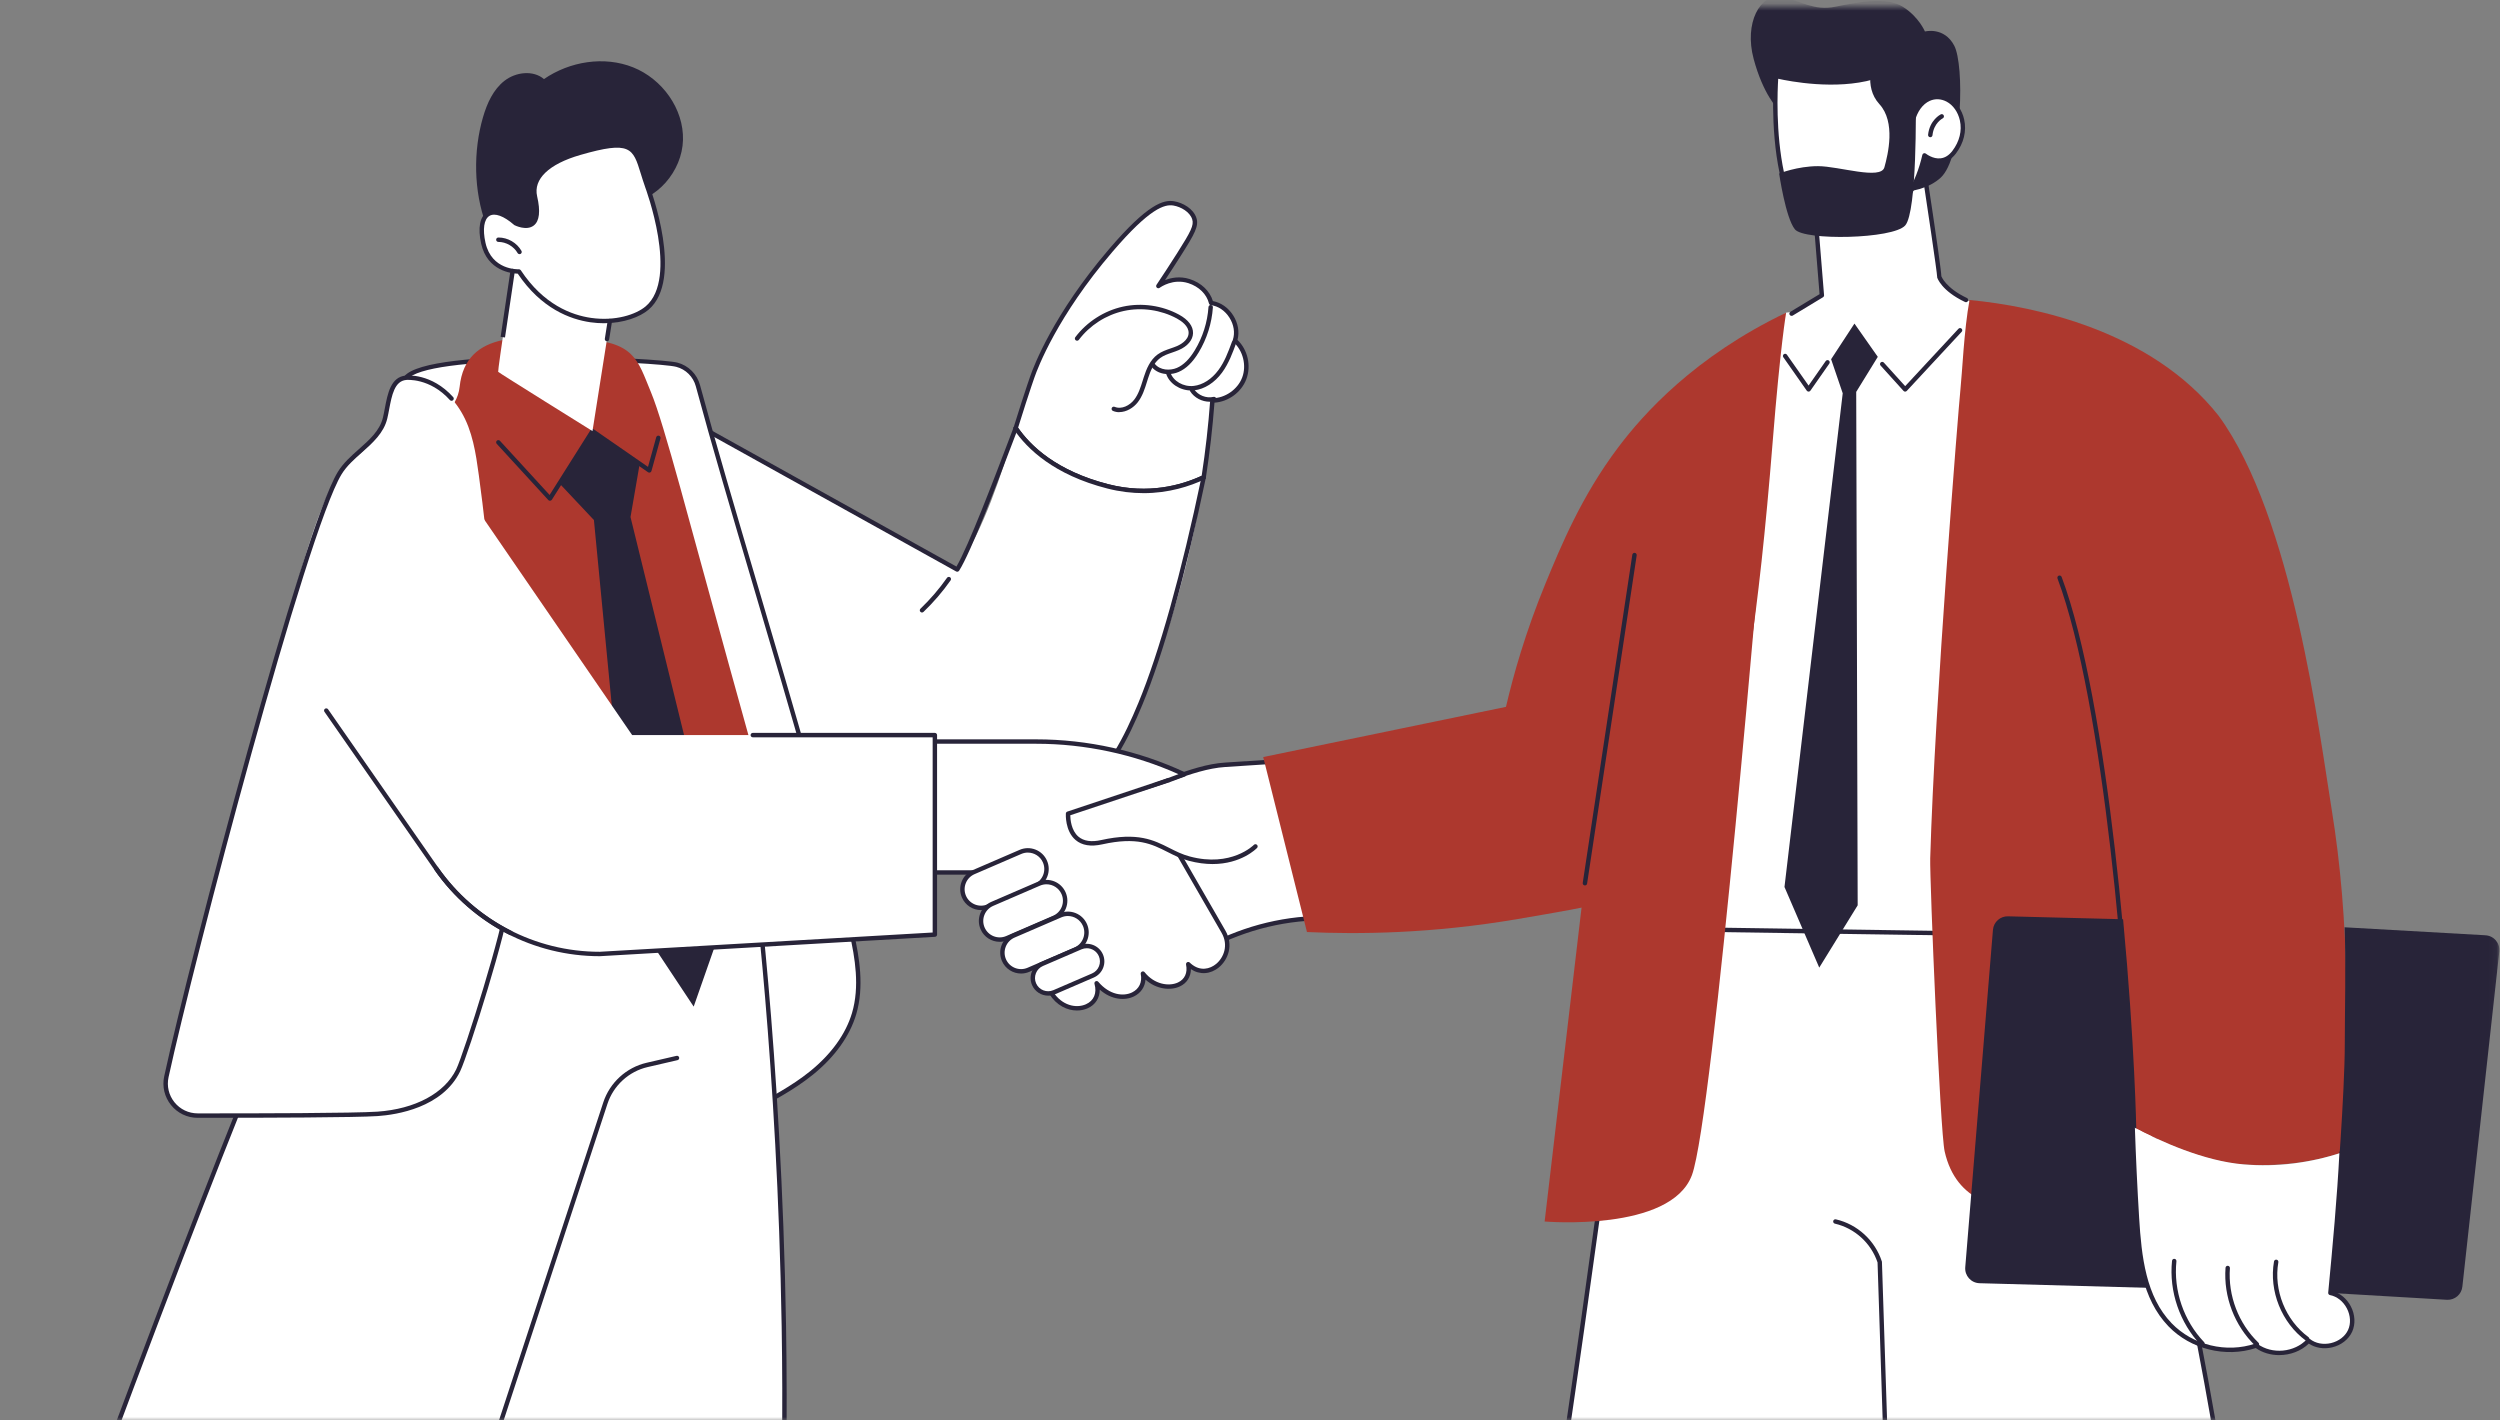 <?xml version="1.0" encoding="UTF-8"?> <svg xmlns="http://www.w3.org/2000/svg" width="352" height="200" viewBox="0 0 352 200" fill="none"><rect x="0" y="0" width="352" height="200" fill="#808080" stroke="none"/><mask id="mask0_1_2708" style="mask-type:luminance" maskUnits="userSpaceOnUse" x="0" y="0" width="352" height="200"><path d="M0.631 199.994L351.938 199.994V0.874L0.631 0.874V199.994Z" fill="white"></path></mask><g mask="url(#mask0_1_2708)"><path d="M166.084 135.854L167.396 134.988C172.318 131.746 177.987 129.809 183.861 129.36L215.685 126.931L215.719 104.866L172.492 107.684C169.498 107.881 166.541 109.086 163.695 110.039L160.138 111.232L152.308 124.141L166.074 135.851L166.084 135.854Z" fill="white"></path><path d="M166.084 136.166C166.012 136.166 165.941 136.141 165.881 136.091L152.115 124.381C152 124.281 151.972 124.113 152.05 123.982L159.88 111.073C159.917 111.011 159.976 110.964 160.048 110.939L163.605 109.743C164.09 109.581 164.579 109.41 165.07 109.239C167.47 108.401 169.955 107.535 172.48 107.37L215.703 104.551C215.794 104.548 215.874 104.576 215.937 104.636C215.999 104.695 216.036 104.776 216.036 104.863L216.002 126.928C216.002 127.09 215.877 127.227 215.716 127.24L183.892 129.669C178.084 130.111 172.44 132.042 167.573 135.247L166.261 136.113C166.208 136.147 166.149 136.162 166.09 136.162L166.084 136.166ZM152.722 124.079L166.108 135.465L167.228 134.727C172.185 131.463 177.928 129.498 183.842 129.046L215.38 126.639L215.414 105.196L172.52 107.993C170.079 108.152 167.635 109.002 165.275 109.827C164.781 109.999 164.292 110.17 163.804 110.335L160.356 111.493L152.725 124.079H152.722Z" fill="#282439"></path><path d="M155.987 68.48C148.81 66.643 145.013 63.236 143.01 60.28C143.39 59.069 143.769 57.86 144.158 56.655C144.808 54.64 145.324 53.161 145.358 53.058C146.008 51.177 148.931 43.986 156.406 35.253C162.004 28.716 164.053 28.439 165.256 28.641C166.401 28.831 167.788 29.616 168.161 30.793C168.465 31.756 167.996 32.677 166.021 35.795C164.911 37.548 163.916 39.062 163.095 40.286C163.282 40.149 165.123 38.85 167.414 39.582C168.882 40.052 170.151 41.152 170.527 42.662C172.89 42.961 174.619 45.683 173.882 47.95C175.328 49.24 175.872 51.448 175.191 53.263C174.507 55.076 172.642 56.378 170.704 56.39C170.44 60.009 170.026 63.619 169.476 67.207C166.351 68.683 161.624 69.928 155.984 68.487L155.987 68.48Z" fill="white"></path><path d="M160.999 69.433C159.417 69.433 157.712 69.243 155.909 68.782C148.396 66.858 144.609 63.192 142.752 60.458C142.699 60.38 142.684 60.28 142.712 60.19L142.721 60.159C143.097 58.956 143.474 57.758 143.859 56.562C144.441 54.755 144.923 53.357 145.056 52.974C145.538 51.578 148.318 44.222 156.17 35.054C161.609 28.7 163.841 28.09 165.309 28.336C166.528 28.538 168.036 29.367 168.459 30.703C168.817 31.83 168.22 32.911 166.286 35.966C165.552 37.128 164.796 38.289 164.037 39.442C164.88 39.109 166.121 38.847 167.511 39.292C169.134 39.812 170.341 40.962 170.776 42.391C171.914 42.6 172.946 43.325 173.634 44.409C174.321 45.493 174.538 46.739 174.24 47.86C175.683 49.255 176.196 51.495 175.487 53.379C174.787 55.235 172.968 56.565 171 56.696C170.735 60.199 170.328 63.753 169.79 67.256C169.775 67.359 169.709 67.446 169.616 67.49C167.529 68.474 164.575 69.439 161.006 69.439L160.999 69.433ZM143.352 60.227C145.178 62.862 148.85 66.328 156.064 68.175C161.662 69.608 166.27 68.34 169.196 66.985C169.734 63.457 170.138 59.882 170.396 56.359C170.409 56.197 170.543 56.073 170.704 56.069C172.502 56.06 174.268 54.83 174.902 53.145C175.537 51.46 175.02 49.37 173.677 48.175C173.584 48.094 173.55 47.963 173.587 47.844C173.907 46.854 173.733 45.717 173.105 44.727C172.477 43.737 171.522 43.092 170.487 42.961C170.359 42.946 170.253 42.852 170.225 42.727C169.899 41.416 168.811 40.348 167.321 39.868C165.191 39.19 163.468 40.386 163.279 40.526C163.157 40.616 162.989 40.603 162.881 40.501C162.772 40.395 162.753 40.227 162.837 40.102C163.823 38.629 164.805 37.118 165.757 35.617C167.679 32.584 168.126 31.712 167.862 30.877C167.533 29.84 166.276 29.115 165.203 28.937C163.985 28.738 161.907 29.289 156.64 35.446C148.863 44.531 146.12 51.787 145.647 53.151C145.507 53.55 145.028 54.942 144.447 56.742C144.074 57.898 143.71 59.059 143.346 60.221L143.352 60.227Z" fill="#282439"></path><path d="M157.6 58.038C157.299 58.038 156.994 57.982 156.702 57.857C156.543 57.792 156.468 57.608 156.534 57.449C156.599 57.29 156.783 57.216 156.941 57.281C157.924 57.695 159.077 57.082 159.706 56.263C160.296 55.493 160.604 54.512 160.9 53.566C160.949 53.404 160.999 53.245 161.052 53.083C161.416 51.949 161.932 50.688 162.98 49.916C163.543 49.501 164.196 49.274 164.83 49.056C165.129 48.953 165.44 48.847 165.729 48.723C166.102 48.561 167.327 47.953 167.358 46.898C167.389 45.91 166.335 45.188 165.704 44.845C163.459 43.628 160.741 43.238 158.244 43.783C155.747 44.328 153.437 45.811 151.9 47.851C151.798 47.988 151.602 48.016 151.465 47.913C151.328 47.81 151.3 47.614 151.403 47.477C153.026 45.319 155.473 43.749 158.11 43.173C160.747 42.6 163.624 43.008 165.999 44.297C167.305 45.007 168.008 45.935 167.98 46.913C167.952 47.876 167.203 48.763 165.974 49.289C165.664 49.423 165.343 49.532 165.032 49.641C164.417 49.853 163.835 50.053 163.35 50.414C162.442 51.08 161.979 52.233 161.646 53.27C161.596 53.428 161.546 53.587 161.497 53.746C161.186 54.746 160.862 55.78 160.2 56.636C159.603 57.412 158.608 58.025 157.603 58.025L157.6 58.038Z" fill="#282439"></path><path d="M164.473 52.672C163.589 52.672 162.697 52.36 162.109 51.613C162.004 51.479 162.025 51.283 162.159 51.177C162.293 51.071 162.489 51.093 162.594 51.227C163.325 52.152 164.74 52.211 165.704 51.8C166.637 51.398 167.464 50.582 168.235 49.305C169.345 47.471 170.008 45.372 170.154 43.232C170.166 43.061 170.306 42.933 170.487 42.943C170.658 42.955 170.788 43.104 170.776 43.276C170.623 45.512 169.93 47.711 168.767 49.629C167.924 51.021 167.004 51.918 165.947 52.373C165.502 52.566 164.989 52.672 164.469 52.672H164.473Z" fill="#282439"></path><path d="M167.719 54.98C166.13 54.98 164.625 53.999 164.19 52.619C164.137 52.454 164.227 52.279 164.392 52.227C164.557 52.174 164.731 52.264 164.784 52.429C165.172 53.656 166.612 54.497 168.067 54.338C169.342 54.201 170.617 53.382 171.566 52.09C172.402 50.953 172.903 49.657 173.472 48.084C173.531 47.922 173.708 47.838 173.87 47.898C174.031 47.957 174.115 48.134 174.056 48.296C173.596 49.573 173.021 51.158 172.066 52.46C171.015 53.89 169.582 54.802 168.133 54.958C167.996 54.973 167.859 54.98 167.722 54.98H167.719Z" fill="#282439"></path><path d="M170.313 56.565C169.24 56.565 168.161 56.01 167.579 55.104C167.486 54.961 167.526 54.768 167.673 54.674C167.816 54.581 168.008 54.621 168.102 54.768C168.674 55.655 169.837 56.123 170.863 55.88C171.031 55.839 171.199 55.942 171.236 56.11C171.277 56.278 171.174 56.446 171.006 56.484C170.779 56.537 170.546 56.565 170.313 56.565Z" fill="#282439"></path><path d="M92.784 57.172C93.649 56.674 97.166 59.284 98.027 59.764C101.774 61.847 105.518 63.928 109.265 66.011C117.77 70.739 126.271 75.463 134.776 80.191C138.669 74.121 140.84 67.201 143.01 60.284C145.013 63.239 148.81 66.646 155.987 68.484C161.627 69.929 166.354 68.68 169.479 67.204C167.797 78.138 164.802 88.871 160.567 99.089C158.586 103.866 156.183 108.725 152.047 111.827C147.911 114.928 142.432 115.881 137.31 115.19C132.189 114.499 126.194 112.577 121.797 109.861C110.702 103.007 101.053 97.84 95.779 85.937C93.142 79.985 93.44 68.119 92.694 61.648C92.591 60.763 91.836 57.727 92.787 57.179L92.784 57.172Z" fill="white"></path><path d="M160.999 69.434C159.417 69.434 157.712 69.244 155.909 68.783C148.393 66.858 144.606 63.192 142.752 60.458C142.656 60.315 142.693 60.122 142.836 60.025C142.979 59.928 143.172 59.966 143.268 60.109C145.063 62.756 148.738 66.307 156.064 68.182C161.755 69.639 166.429 68.3 169.345 66.923C169.501 66.849 169.684 66.917 169.759 67.073C169.834 67.229 169.765 67.415 169.61 67.487C167.523 68.471 164.569 69.437 160.999 69.437V69.434Z" fill="#282439"></path><path d="M140.461 115.713C139.406 115.713 138.337 115.642 137.264 115.495C131.785 114.754 125.796 112.695 121.629 110.123C120.755 109.584 119.891 109.055 119.039 108.532C109.032 102.406 100.387 97.114 95.493 86.058C93.602 81.788 93.21 74.681 92.865 68.412C92.728 65.914 92.598 63.557 92.383 61.679C92.365 61.523 92.327 61.299 92.281 61.034C91.966 59.228 91.736 57.418 92.632 56.904C93.409 56.459 95.204 57.559 97.293 58.929C97.673 59.178 97.999 59.393 98.183 59.492L134.67 79.773C136.371 76.883 140.063 67.16 141.866 62.414C142.224 61.47 142.519 60.695 142.721 60.168C142.783 60.006 142.964 59.929 143.125 59.991C143.284 60.053 143.365 60.234 143.303 60.396C143.101 60.919 142.805 61.694 142.448 62.635C140.439 67.923 136.701 77.771 135.041 80.359C134.95 80.496 134.77 80.543 134.627 80.462L97.878 60.038C97.676 59.925 97.355 59.717 96.951 59.449C96.084 58.879 93.444 57.151 92.94 57.443C92.346 57.786 92.728 59.988 92.89 60.928C92.94 61.209 92.98 61.445 92.999 61.61C93.216 63.504 93.347 65.874 93.487 68.381C93.829 74.597 94.218 81.645 96.062 85.809C100.879 96.688 109.445 101.932 119.365 108.005C120.22 108.528 121.085 109.058 121.958 109.597C126.054 112.129 131.953 114.153 137.351 114.882C142.79 115.617 148.079 114.415 151.86 111.577C155.931 108.525 158.313 103.714 160.281 98.97C163.213 91.898 166.373 80.596 169.178 67.141C169.212 66.973 169.377 66.864 169.545 66.902C169.712 66.936 169.821 67.101 169.784 67.269C166.973 80.761 163.801 92.106 160.853 99.21C158.851 104.037 156.422 108.936 152.23 112.079C149.071 114.449 144.901 115.716 140.464 115.716L140.461 115.713Z" fill="#282439"></path><path d="M129.816 86.242C129.736 86.242 129.652 86.211 129.593 86.145C129.474 86.021 129.477 85.825 129.602 85.706C130.983 84.382 132.239 82.919 133.34 81.355C133.439 81.215 133.632 81.181 133.772 81.281C133.912 81.38 133.946 81.573 133.846 81.713C132.724 83.311 131.44 84.803 130.031 86.155C129.972 86.214 129.894 86.242 129.816 86.242Z" fill="#282439"></path><path d="M95.3 51.358C96.749 51.738 97.878 52.862 98.266 54.307C103.982 75.522 115.024 109.902 119.912 131.36C120.764 135.094 121.346 139.04 120.261 142.715C119.272 146.06 116.961 148.891 114.25 151.083C111.538 153.276 108.419 154.895 105.325 156.502C101.04 146.798 99.806 121.142 96.376 111.104C93.052 101.378 89.718 91.624 87.619 81.561C86.148 74.513 62.848 75.139 63.053 67.933C63.112 65.886 55.789 54.861 57.158 53.186C60.429 49.178 92.486 50.62 95.3 51.358Z" fill="white"></path><path d="M105.328 156.814C105.294 156.814 105.26 156.807 105.226 156.795C105.145 156.767 105.08 156.705 105.045 156.627C102.685 151.286 101.258 141.229 99.874 131.503C98.721 123.39 97.632 115.729 96.084 111.204C92.809 101.624 89.423 91.72 87.318 81.623C86.637 78.366 80.735 76.762 75.025 75.214C68.651 73.485 62.634 71.85 62.742 67.923C62.764 67.157 61.455 64.641 60.19 62.208C57.652 57.328 56.051 54.052 56.915 52.99C60.364 48.763 92.812 50.386 95.378 51.056C96.926 51.461 98.148 52.675 98.565 54.226C100.742 62.311 103.677 72.255 106.787 82.782C111.899 100.098 117.185 118.005 120.214 131.291C121.019 134.829 121.691 138.965 120.559 142.802C119.651 145.879 117.537 148.828 114.446 151.326C111.7 153.547 108.531 155.188 105.468 156.776C105.425 156.798 105.375 156.81 105.325 156.81L105.328 156.814ZM77.504 50.803C77.137 50.803 76.77 50.803 76.403 50.803C65.616 50.862 58.688 51.803 57.4 53.382C56.728 54.204 59.145 58.845 60.743 61.919C62.385 65.076 63.389 67.054 63.364 67.939C63.268 71.377 69.326 73.021 75.187 74.61C81.077 76.207 87.168 77.861 87.924 81.492C90.023 91.552 93.403 101.437 96.671 110.998C98.239 115.579 99.33 123.269 100.487 131.41C101.836 140.912 103.232 150.728 105.481 156.066C108.422 154.54 111.448 152.946 114.057 150.837C117.048 148.42 119.091 145.577 119.965 142.621C121.057 138.922 120.401 134.885 119.611 131.425C116.588 118.158 111.305 100.263 106.193 82.953C103.083 72.423 100.148 62.476 97.968 54.382C97.607 53.046 96.556 51.999 95.222 51.651C93.87 51.298 85.816 50.794 77.504 50.794V50.803Z" fill="#282439"></path><path d="M109.862 224.595C112.44 167.331 105.814 119.045 105.814 119.045L49.272 120.758C41.37 134.823 24.184 179.595 7.65 224.595H109.862Z" fill="white"></path><path d="M7.983 224.595C28.643 168.343 42.754 133.082 49.455 121.064L105.543 119.363C105.944 122.409 109.455 150.055 110.058 186.733C110.245 198.001 110.158 210.87 109.529 224.595H110.17C110.72 212.38 110.891 199.717 110.677 186.715C110.039 147.969 106.159 119.288 106.118 119.002C106.096 118.843 105.963 118.74 105.801 118.734L49.259 120.447C49.151 120.45 49.051 120.509 48.998 120.606C42.309 132.512 28.127 167.938 7.317 224.595H7.979H7.983Z" fill="#282439"></path><path d="M62.845 224.595L85.533 155.412C86.379 152.836 88.543 150.856 91.18 150.245L95.393 149.27C95.561 149.233 95.664 149.065 95.626 148.897C95.589 148.729 95.421 148.626 95.253 148.663L91.04 149.638C88.191 150.295 85.853 152.435 84.942 155.216L62.189 224.592H62.845V224.595Z" fill="#282439"></path><path d="M60.429 125.888H106.874C109.24 125.888 110.957 123.633 110.325 121.347C108.876 116.099 106.224 106.513 102.66 93.698C97.141 73.837 93.577 59.854 91.649 55.21C89.721 50.567 89.382 48.056 81.524 47.708C74.279 47.384 65.575 46.272 64.717 54.466C64.552 56.054 63.685 57.49 62.4 58.44L57.254 62.255L60.426 125.882L60.429 125.888Z" fill="#AD382E"></path><path d="M77.432 70.508C77.345 70.508 77.261 70.471 77.202 70.408L69.938 62.489C69.823 62.361 69.829 62.165 69.957 62.049C70.084 61.934 70.28 61.94 70.395 62.068L77.385 69.689L83.16 60.536C83.207 60.464 83.278 60.414 83.362 60.396C83.446 60.38 83.53 60.396 83.602 60.446L91.239 65.734L92.395 61.564C92.442 61.398 92.613 61.302 92.778 61.346C92.943 61.392 93.039 61.564 92.996 61.729L91.724 66.322C91.696 66.419 91.624 66.497 91.531 66.531C91.435 66.565 91.332 66.553 91.248 66.494L83.521 61.14L77.703 70.362C77.65 70.443 77.563 70.496 77.466 70.505C77.457 70.505 77.448 70.505 77.438 70.505L77.432 70.508Z" fill="#282439"></path><path d="M121.921 104.411H145.924C153.116 104.411 160.225 105.99 166.743 109.033L160.778 111.238L172.272 131.185C174.203 134.536 170.353 138.386 167.495 135.932C167.43 135.876 167.365 135.816 167.302 135.754C168.008 139.211 163.303 140.099 160.922 137.081C161.568 140.245 157.277 141.827 154.401 138.439C155.449 142.073 150.333 143.506 147.995 139.772C145.526 135.832 137.932 122.842 137.932 122.842H121.492L121.921 104.408V104.411Z" fill="white"></path><path d="M151.636 142.279C150.268 142.279 148.757 141.578 147.731 139.94C145.433 136.271 138.616 124.636 137.752 123.156H121.489C121.405 123.156 121.324 123.122 121.268 123.063C121.209 123.004 121.178 122.923 121.178 122.839L121.607 104.405C121.61 104.237 121.75 104.1 121.918 104.1H145.924C153.113 104.1 160.359 105.707 166.873 108.749C166.988 108.802 167.057 108.918 167.054 109.045C167.051 109.173 166.97 109.282 166.852 109.326L161.232 111.403L172.539 131.03C173.721 133.079 172.897 135.144 171.634 136.196C170.434 137.196 168.926 137.283 167.682 136.461C167.669 137.548 167.113 138.429 166.111 138.897C164.821 139.498 162.815 139.314 161.288 137.931C161.214 138.956 160.635 139.818 159.662 140.295C158.4 140.912 156.506 140.806 154.845 139.342C154.852 140.497 154.239 141.478 153.144 141.967C152.69 142.17 152.174 142.279 151.636 142.279ZM121.809 122.534H137.932C138.044 122.534 138.144 122.593 138.2 122.689C138.274 122.82 145.818 135.72 148.259 139.61C149.5 141.59 151.531 142.011 152.896 141.4C154.024 140.896 154.475 139.821 154.105 138.529C154.065 138.389 154.127 138.236 154.258 138.168C154.385 138.099 154.547 138.127 154.64 138.239C156.223 140.102 158.166 140.332 159.392 139.734C160.39 139.248 160.85 138.28 160.617 137.146C160.589 137.006 160.66 136.863 160.791 136.801C160.922 136.738 161.077 136.776 161.167 136.891C162.529 138.613 164.597 138.918 165.85 138.336C166.814 137.887 167.234 136.969 166.998 135.82C166.97 135.686 167.032 135.552 167.153 135.483C167.274 135.415 167.421 135.436 167.517 135.53C167.576 135.589 167.638 135.642 167.697 135.695C168.991 136.807 170.375 136.433 171.236 135.717C172.306 134.826 173.002 133.079 172.001 131.341L160.508 111.393C160.461 111.312 160.455 111.219 160.486 111.132C160.517 111.045 160.586 110.976 160.67 110.945L165.925 109.002C159.671 106.199 152.771 104.722 145.921 104.722H122.22L121.803 122.534H121.809Z" fill="#282439"></path><path d="M145.765 124.767L139.17 127.616C137.839 128.189 136.297 127.579 135.721 126.246C135.146 124.916 135.759 123.371 137.09 122.795L143.685 119.946C145.016 119.373 146.558 119.983 147.134 121.316C147.709 122.646 147.096 124.191 145.765 124.767Z" fill="white"></path><path d="M138.134 128.143C136.999 128.143 135.914 127.479 135.438 126.37C135.127 125.651 135.115 124.851 135.404 124.122C135.693 123.393 136.25 122.82 136.968 122.509L143.564 119.659C145.047 119.017 146.779 119.703 147.42 121.191C147.731 121.911 147.743 122.711 147.454 123.44C147.165 124.169 146.608 124.742 145.89 125.053L139.294 127.903C138.918 128.065 138.523 128.143 138.134 128.143ZM144.724 120.042C144.419 120.042 144.108 120.104 143.809 120.232L137.214 123.082C136.648 123.328 136.21 123.779 135.983 124.352C135.756 124.925 135.765 125.555 136.007 126.121C136.511 127.292 137.876 127.834 139.045 127.33L145.641 124.48C146.207 124.234 146.645 123.782 146.872 123.209C147.099 122.636 147.09 122.007 146.847 121.44C146.471 120.568 145.616 120.045 144.72 120.045L144.724 120.042Z" fill="#282439"></path><path d="M148.39 129.233L141.795 132.082C140.464 132.655 138.921 132.045 138.346 130.712C137.771 129.382 138.383 127.837 139.714 127.261L146.31 124.412C147.641 123.838 149.183 124.449 149.758 125.782C150.333 127.112 149.721 128.656 148.39 129.233Z" fill="white"></path><path d="M140.759 132.609C139.624 132.609 138.539 131.945 138.063 130.837C137.752 130.117 137.74 129.317 138.029 128.588C138.318 127.859 138.875 127.286 139.593 126.975L146.188 124.125C147.675 123.484 149.404 124.172 150.044 125.657C150.355 126.377 150.368 127.177 150.078 127.906C149.789 128.635 149.233 129.208 148.514 129.519L141.919 132.369C141.543 132.531 141.148 132.609 140.759 132.609ZM147.348 124.508C147.043 124.508 146.733 124.571 146.434 124.698L139.839 127.548C139.273 127.794 138.834 128.245 138.607 128.819C138.38 129.392 138.389 130.021 138.632 130.587C139.136 131.758 140.501 132.3 141.67 131.796L148.266 128.946C148.831 128.7 149.27 128.249 149.497 127.676C149.724 127.102 149.715 126.473 149.472 125.907C149.096 125.035 148.241 124.508 147.345 124.508H147.348Z" fill="#282439"></path><path d="M151.4 133.699L144.805 136.548C143.474 137.121 141.931 136.511 141.356 135.178C140.781 133.845 141.393 132.303 142.724 131.727L149.32 128.878C150.651 128.305 152.193 128.915 152.768 130.248C153.344 131.578 152.731 133.122 151.4 133.699Z" fill="white"></path><path d="M143.766 137.075C142.631 137.075 141.546 136.411 141.07 135.303C140.759 134.583 140.746 133.783 141.036 133.054C141.325 132.325 141.881 131.752 142.6 131.441L149.195 128.591C150.682 127.95 152.411 128.638 153.051 130.123C153.362 130.843 153.375 131.643 153.085 132.372C152.796 133.101 152.24 133.674 151.521 133.985L144.926 136.835C144.55 136.997 144.155 137.075 143.766 137.075ZM150.355 128.974C150.05 128.974 149.739 129.037 149.441 129.164L142.845 132.014C142.28 132.26 141.841 132.712 141.614 133.285C141.387 133.858 141.396 134.487 141.639 135.054C142.143 136.225 143.508 136.766 144.677 136.262L151.272 133.412C151.838 133.166 152.277 132.715 152.504 132.142C152.731 131.569 152.722 130.939 152.479 130.373C152.103 129.501 151.248 128.974 150.352 128.974H150.355Z" fill="#282439"></path><path d="M153.875 137.352L148.436 139.7C147.339 140.173 146.067 139.669 145.594 138.569C145.122 137.473 145.625 136.199 146.723 135.726L152.162 133.378C153.259 132.904 154.531 133.409 155.004 134.508C155.476 135.605 154.973 136.878 153.875 137.352Z" fill="white"></path><path d="M147.584 140.189C146.627 140.189 145.712 139.628 145.311 138.694C145.05 138.087 145.041 137.414 145.283 136.801C145.526 136.187 145.995 135.704 146.602 135.44L152.04 133.091C153.294 132.549 154.752 133.129 155.293 134.384C155.554 134.991 155.564 135.664 155.321 136.277C155.079 136.891 154.609 137.374 154.003 137.638L148.564 139.987C148.247 140.124 147.914 140.189 147.588 140.189H147.584ZM153.014 133.512C152.768 133.512 152.519 133.562 152.283 133.664L146.844 136.013C146.39 136.209 146.039 136.57 145.859 137.031C145.675 137.492 145.684 137.993 145.88 138.448C146.285 139.386 147.376 139.822 148.315 139.414L153.754 137.065C154.208 136.869 154.559 136.508 154.74 136.047C154.923 135.586 154.914 135.085 154.718 134.63C154.416 133.929 153.732 133.512 153.017 133.512H153.014Z" fill="#282439"></path><path d="M164.522 110.166L150.744 114.592C150.744 114.592 150.436 119.665 155.418 118.556C162.427 116.996 163.851 119.833 167.554 120.833C173.59 122.459 176.771 119.142 176.771 119.142L164.519 110.166H164.522Z" fill="white"></path><path d="M170.729 121.658C169.722 121.658 168.593 121.524 167.346 121.188C166.214 120.883 165.281 120.413 164.379 119.955C162.181 118.843 160.104 117.79 155.188 118.887C153.592 119.242 152.33 119.033 151.437 118.27C149.942 116.993 150.066 114.645 150.072 114.548C150.078 114.421 150.162 114.312 150.284 114.271L164.398 109.562C164.563 109.509 164.737 109.596 164.793 109.758C164.846 109.92 164.759 110.098 164.597 110.154L150.694 114.791C150.704 115.352 150.819 116.921 151.845 117.8C152.582 118.429 153.661 118.591 155.054 118.279C160.185 117.139 162.461 118.289 164.659 119.4C165.574 119.861 166.435 120.301 167.505 120.587C173.357 122.163 176.513 118.992 176.544 118.958C176.662 118.834 176.861 118.831 176.983 118.952C177.107 119.07 177.11 119.267 176.992 119.391C176.883 119.506 174.759 121.658 170.726 121.658H170.729Z" fill="#282439"></path><path d="M90.07 65.301L88.776 72.8L102.393 128.242L97.672 141.731L88.962 128.591L83.623 73.221L78.738 68.032L83.58 60.872L90.07 65.301Z" fill="#282439"></path><path d="M48.631 65.774C51.05 63.354 53.426 62.18 54.222 58.851C54.757 56.612 54.869 53.388 57.158 53.186C57.158 53.186 61.769 52.675 64.941 57.991C66.533 60.657 66.999 63.828 67.419 66.905C70.14 86.912 72.236 117.538 68.564 137.392C68.035 140.242 65.914 152.235 59.552 155.281C55.485 157.228 50.36 156.814 45.851 156.814C41.342 156.814 25.427 158.455 24.233 155.288C24 154.668 23.251 154.26 23.325 152.703C25.415 143.31 32.89 113.25 38.242 94.856C42.026 81.851 44.865 69.543 48.631 65.774Z" fill="white"></path><path d="M29.062 157.39C28.636 157.39 28.226 157.39 27.828 157.39C26.36 157.39 24.992 156.733 24.075 155.59C23.157 154.447 22.809 152.97 23.12 151.538C26.736 134.913 42.589 74.625 47.552 66.466C48.317 65.204 49.449 64.201 50.54 63.233C52.052 61.891 53.482 60.623 53.92 58.779C54.017 58.381 54.098 57.954 54.182 57.502C54.577 55.422 55.021 53.065 57.133 52.878C57.273 52.862 60.755 52.52 63.809 55.914C63.924 56.042 63.915 56.238 63.787 56.353C63.66 56.468 63.464 56.459 63.349 56.331C60.51 53.17 57.229 53.494 57.198 53.497C55.55 53.644 55.167 55.665 54.797 57.621C54.71 58.079 54.63 58.511 54.53 58.926C54.045 60.962 52.474 62.355 50.957 63.7C49.9 64.638 48.805 65.609 48.087 66.79C43.152 74.903 27.343 135.069 23.733 151.669C23.462 152.918 23.764 154.204 24.563 155.197C25.365 156.194 26.556 156.764 27.834 156.764C35.925 156.773 49.971 156.739 53.131 156.521C58.448 156.153 62.599 153.93 64.232 150.572C65.326 148.324 71.089 129.974 71.011 127.33C71.005 127.159 71.141 127.015 71.312 127.009C71.477 127 71.626 127.14 71.633 127.311C71.714 130.117 65.93 148.501 64.788 150.846C62.291 155.979 55.833 156.96 53.171 157.144C50.149 157.352 37.287 157.387 29.066 157.387L29.062 157.39Z" fill="#282439"></path><path d="M64.81 68.244L89.009 103.502H131.629V131.59L84.634 134.306C84.5 134.315 84.363 134.319 84.23 134.319C75.134 134.253 66.629 129.775 61.427 122.297L47.219 101.882C38.637 89.552 43.507 72.445 57.291 66.487L57.87 66.238C60.364 65.161 63.271 65.999 64.81 68.241V68.244Z" fill="white"></path><path d="M71.897 131.671C71.85 131.671 71.804 131.662 71.757 131.637C67.531 129.522 63.871 126.355 61.169 122.475L45.683 100.222C45.584 100.082 45.618 99.886 45.761 99.79C45.904 99.693 46.097 99.727 46.193 99.867L61.679 122.12C64.319 125.916 67.901 129.012 72.034 131.08C72.186 131.158 72.249 131.344 72.174 131.497C72.121 131.606 72.009 131.668 71.894 131.668L71.897 131.671Z" fill="#282439"></path><path d="M84.451 134.633C75.165 134.633 66.468 130.089 61.172 122.477C61.073 122.337 61.107 122.141 61.25 122.045C61.393 121.945 61.586 121.982 61.682 122.122C66.863 129.566 75.367 134.01 84.432 134.01L131.318 131.297V103.813H105.994C105.823 103.813 105.683 103.673 105.683 103.502C105.683 103.33 105.823 103.19 105.994 103.19H131.629C131.8 103.19 131.94 103.33 131.94 103.502V131.593C131.94 131.758 131.813 131.895 131.648 131.905L84.451 134.633Z" fill="#282439"></path><path d="M68.019 16.464C68.582 14.537 69.453 12.602 71.036 11.372C72.618 10.142 75.059 9.837 76.59 11.133C80.215 8.641 85.069 7.847 89.152 9.485C93.235 11.12 96.286 15.315 96.164 19.716C96.043 24.116 92.467 28.287 88.089 28.688C87.389 32.51 83.81 35.397 79.976 35.992C76.512 36.527 69.801 35.369 68.424 31.606C66.692 26.876 66.614 21.282 68.016 16.468L68.019 16.464Z" fill="#282439"></path><path d="M86.288 42.535L83.421 60.698C83.421 60.698 70.24 52.488 70.143 52.357C70.047 52.227 72.388 36.773 72.388 36.773C72.388 36.773 75.439 31.665 86.288 42.535Z" fill="white"></path><path d="M91.114 26.206C91.114 26.206 96.037 39.19 91.114 43.37C88.195 45.849 78.965 47.15 73.066 38.225C73.066 38.225 68.98 38.424 68.047 34.241C67.115 30.059 69.201 28.483 72.578 31.426C72.578 31.426 76.664 33.506 75.321 27.71C74.736 25.185 76.891 22.883 81.605 21.522C90.138 19.059 89.345 21.214 91.114 26.209V26.206Z" fill="white"></path><path d="M85.029 45.512C84.419 45.512 83.791 45.468 83.144 45.378C80.29 44.97 76.207 43.45 72.901 38.533C72.065 38.508 68.61 38.178 67.746 34.306C67.251 32.095 67.562 30.473 68.598 29.856C69.608 29.252 71.082 29.716 72.752 31.161C72.961 31.258 74.124 31.765 74.777 31.251C75.358 30.797 75.442 29.594 75.019 27.779C74.372 24.991 76.742 22.599 81.521 21.22C88.841 19.105 89.578 20.264 90.806 24.244C90.978 24.798 91.173 25.43 91.41 26.1C91.631 26.686 96.338 39.342 91.317 43.606C90.107 44.634 87.806 45.512 85.032 45.512H85.029ZM73.066 37.91C73.169 37.91 73.268 37.963 73.328 38.05C76.524 42.887 80.48 44.369 83.235 44.761C86.643 45.247 89.547 44.291 90.915 43.13C95.617 39.137 90.875 26.443 90.828 26.315C90.828 26.315 90.828 26.312 90.828 26.309C90.586 25.627 90.39 24.988 90.216 24.428C89.115 20.852 88.779 19.775 81.698 21.821C77.28 23.098 75.069 25.219 75.629 27.642C76.114 29.741 75.958 31.124 75.162 31.746C74.136 32.553 72.513 31.74 72.441 31.706C72.419 31.694 72.398 31.681 72.379 31.662C70.936 30.404 69.674 29.943 68.918 30.395C68.141 30.859 67.932 32.273 68.355 34.176C69.217 38.044 72.895 37.919 73.057 37.913C73.06 37.913 73.066 37.913 73.069 37.913L73.066 37.91Z" fill="#282439"></path><path d="M73.15 35.786C73.041 35.786 72.939 35.73 72.88 35.63C72.345 34.693 71.26 34.063 70.181 34.063C70.177 34.063 70.171 34.063 70.168 34.063C69.997 34.063 69.857 33.923 69.857 33.752C69.857 33.581 69.994 33.441 70.168 33.441H70.184C71.499 33.441 72.768 34.176 73.421 35.319C73.505 35.468 73.455 35.658 73.306 35.745C73.256 35.773 73.203 35.786 73.15 35.786Z" fill="#282439"></path><path d="M71.104 47.518L70.489 47.427C70.489 47.427 71.3 41.899 71.872 38.109C71.897 37.938 72.056 37.823 72.227 37.848C72.398 37.873 72.513 38.031 72.488 38.203C71.916 41.996 71.104 47.521 71.104 47.521V47.518Z" fill="#282439"></path><path d="M85.467 48.053C85.452 48.053 85.436 48.053 85.418 48.05C85.247 48.022 85.132 47.863 85.16 47.695L85.561 45.154C85.589 44.986 85.744 44.867 85.915 44.895C86.086 44.923 86.201 45.082 86.173 45.25L85.772 47.792C85.747 47.944 85.617 48.053 85.464 48.053H85.467Z" fill="#282439"></path><path d="M235.838 137.483L245.988 50.143C245.988 50.143 249.533 45.428 249.722 45.3C249.912 45.173 251.488 44.023 251.488 44.023L260.357 42.89L275.865 42.002L278.144 42.638L276.477 133.674L235.841 137.48L235.838 137.483Z" fill="white"></path><path d="M263.861 224.595C264.813 212.377 265.435 204.302 265.435 204.302L266.536 224.595H315.711C309.184 182.607 301.929 147.025 293.306 131.677L230.225 130.749C230.225 130.749 226.083 166.35 217.258 224.592H263.861V224.595Z" fill="white"></path><path d="M217.566 224.595C225.9 169.567 230.091 134.543 230.502 131.067L293.123 131.986C301.64 147.299 308.898 182.987 315.381 224.595H316.009C309.489 182.741 302.178 146.835 293.577 131.525C293.524 131.428 293.421 131.369 293.309 131.366L230.228 130.438C230.057 130.432 229.933 130.556 229.914 130.712C229.852 131.248 225.66 166.957 216.935 224.592H217.563L217.566 224.595Z" fill="#282439"></path><path d="M265.466 202.523C265.298 202.523 265.161 202.389 265.155 202.221L264.359 177.755C263.448 175.03 261.15 172.937 258.351 172.289C258.183 172.252 258.081 172.084 258.118 171.915C258.158 171.747 258.326 171.641 258.491 171.682C261.514 172.379 263.995 174.65 264.962 177.602C264.972 177.63 264.978 177.658 264.978 177.689L265.774 202.2C265.78 202.371 265.646 202.514 265.472 202.52C265.469 202.52 265.466 202.52 265.463 202.52L265.466 202.523Z" fill="#282439"></path><path d="M251.489 44.023C238.568 50.215 231.363 58.309 227.821 63.018C222.666 69.873 219.802 76.83 217.6 82.168C214.786 89.007 213.088 95.031 212.04 99.525C200.647 101.879 189.253 104.234 177.86 106.591C179.912 114.804 181.964 123.02 184.02 131.232C191.215 131.559 201.552 131.481 213.744 129.392C224.703 127.517 230.185 126.579 233.77 124.106C240.166 119.697 245.602 112.169 249.589 62.255C250.674 48.658 251.489 44.023 251.489 44.023Z" fill="#AD382E"></path><path d="M248.242 73.106C248.242 73.106 241.227 157.433 238.22 165.465C235.213 173.497 217.485 171.987 217.485 171.987L226.693 93.685L248.242 73.106Z" fill="#AD382E"></path><path d="M223.157 124.67C223.157 124.67 223.126 124.67 223.11 124.667C222.939 124.642 222.824 124.483 222.849 124.312L229.83 78.104C229.855 77.933 230.014 77.818 230.185 77.843C230.356 77.867 230.471 78.026 230.446 78.198L223.465 124.405C223.443 124.561 223.309 124.67 223.157 124.67Z" fill="#282439"></path><path d="M329.698 162.282C330.736 146.087 330.895 129.862 328.289 113.888C326.616 103.626 322.826 72.822 312.393 58.552C302.871 46.505 286.415 43.101 277.311 42.239C276.536 46.368 276.269 52.631 276.026 54.877C275.787 57.119 272.413 98.817 271.775 120.861C271.692 123.77 273.165 159.277 273.806 162.117C275.451 169.399 281.58 170.299 286.487 170.638C291.394 170.978 300.828 170.635 300.828 170.635L300.272 158.642C300.272 158.642 308.786 163.491 315.916 163.955C320.565 164.257 325.273 163.758 329.695 162.288L329.698 162.282Z" fill="#AD382E"></path><path d="M300.241 157.826C300.073 157.826 299.933 157.689 299.93 157.521C299.634 140.258 296.229 98.88 289.696 81.452C289.637 81.29 289.718 81.113 289.876 81.05C290.038 80.991 290.215 81.072 290.278 81.234C296.839 98.731 300.256 140.211 300.552 157.511C300.552 157.683 300.418 157.826 300.247 157.829H300.241V157.826Z" fill="#282439"></path><path d="M349.919 131.684L330.117 130.562C330.32 135.337 330.145 142.727 330.145 147.022C330.145 153.755 328.954 168.981 328.954 168.981C328.954 168.981 328.05 179.053 327.788 182.034L328.118 182.046L344.562 183.012C345.647 183.055 346.583 182.249 346.701 181.165L351.9 133.988C352.031 132.792 351.123 131.733 349.922 131.687L349.919 131.684Z" fill="#282439"></path><path d="M300.788 158.981C300.788 158.981 300.595 147.271 298.931 129.429L282.755 129.018C281.645 128.974 280.7 129.815 280.607 130.921L276.707 178.43C276.611 179.614 277.519 180.635 278.703 180.676L326.688 181.99C321.756 177.745 300.785 158.978 300.785 158.978L300.788 158.981Z" fill="#282439"></path><path d="M328.115 182.043C328.762 175.266 329.381 168.486 329.698 162.282C325.276 163.752 320.562 164.341 315.919 163.949C310.378 163.482 304.302 160.775 300.275 158.636C300.418 162.93 300.62 167.225 300.881 171.513C301.208 176.864 301.827 182.679 305.546 186.531C308.593 189.689 313.512 190.879 317.664 189.462C319.837 191.078 323.208 190.76 325.043 188.77C326.843 190.218 329.931 189.49 330.895 187.384C331.856 185.282 330.391 182.461 328.121 182.043H328.115Z" fill="white"></path><path d="M320.91 190.801C319.738 190.801 318.572 190.477 317.611 189.807C313.354 191.193 308.437 189.975 305.322 186.749C301.556 182.847 300.909 177.091 300.57 171.532C300.312 167.293 300.107 162.958 299.964 158.645C299.958 158.473 300.091 158.33 300.265 158.324C300.427 158.315 300.58 158.452 300.586 158.626C300.729 162.933 300.934 167.262 301.192 171.495C301.525 176.939 302.15 182.566 305.769 186.316C308.755 189.412 313.494 190.558 317.561 189.169C317.657 189.135 317.766 189.153 317.847 189.212C319.893 190.735 323.084 190.433 324.813 188.558C324.925 188.437 325.108 188.424 325.235 188.527C326.007 189.147 327.12 189.365 328.208 189.106C329.3 188.848 330.195 188.157 330.609 187.257C331.022 186.356 330.957 185.223 330.441 184.226C329.925 183.23 329.032 182.529 328.062 182.348C327.904 182.32 327.795 182.174 327.81 182.012C328.435 175.456 329.073 168.533 329.393 162.264C329.402 162.092 329.552 161.958 329.72 161.968C329.891 161.977 330.024 162.124 330.015 162.295C329.701 168.489 329.076 175.316 328.457 181.797C329.505 182.084 330.441 182.865 330.998 183.937C331.604 185.101 331.672 186.437 331.181 187.512C330.69 188.586 329.636 189.409 328.358 189.711C327.185 189.988 325.982 189.789 325.08 189.178C323.985 190.243 322.446 190.798 320.916 190.798L320.91 190.801Z" fill="#282439"></path><path d="M324.837 188.814C324.772 188.814 324.71 188.795 324.654 188.754C321.252 186.254 319.455 181.775 320.179 177.614C320.21 177.446 320.366 177.334 320.54 177.362C320.708 177.39 320.823 177.552 320.792 177.723C320.105 181.66 321.806 185.892 325.021 188.256C325.161 188.359 325.189 188.552 325.086 188.692C325.024 188.776 324.931 188.82 324.834 188.82L324.837 188.814Z" fill="#282439"></path><path d="M317.776 189.586C317.698 189.586 317.62 189.558 317.561 189.499C314.626 186.68 313.052 182.569 313.354 178.508C313.366 178.337 313.506 178.209 313.686 178.222C313.857 178.234 313.985 178.384 313.973 178.555C313.686 182.435 315.188 186.356 317.99 189.05C318.114 189.169 318.118 189.368 317.999 189.49C317.937 189.552 317.856 189.586 317.776 189.586Z" fill="#282439"></path><path d="M310.114 189.499C310.033 189.499 309.949 189.467 309.89 189.402C306.898 186.272 305.378 181.831 305.822 177.521C305.841 177.349 305.99 177.228 306.164 177.244C306.335 177.262 306.46 177.415 306.441 177.586C306.012 181.716 307.47 185.973 310.337 188.972C310.456 189.097 310.453 189.293 310.328 189.411C310.269 189.471 310.191 189.499 310.114 189.499Z" fill="#282439"></path><path d="M255.435 28.258L256.517 41.579L252.25 44.16L257.848 47.589C257.848 47.589 273.383 43.964 276.81 42.236C273.635 40.728 273.041 39.006 273.057 38.987C273.162 38.847 270.606 21.967 270.606 21.967C270.606 21.967 267.279 16.39 255.435 28.258Z" fill="white"></path><path d="M252.253 44.472C252.148 44.472 252.045 44.419 251.986 44.322C251.896 44.176 251.946 43.983 252.092 43.896L256.193 41.417L255.127 28.29C255.12 28.199 255.152 28.109 255.217 28.044C262.024 21.22 266.097 20.114 268.311 20.389C270.14 20.616 270.843 21.762 270.874 21.812C270.895 21.846 270.908 21.883 270.914 21.924C272.938 35.285 273.321 38.215 273.343 38.925H273.358C273.358 38.925 273.955 40.542 276.944 41.959C277.099 42.033 277.164 42.217 277.093 42.373C277.018 42.529 276.835 42.594 276.679 42.522C273.308 40.925 272.764 39.097 272.758 39.081C272.749 39.044 272.746 39.003 272.749 38.963C272.752 38.433 271.297 28.61 270.308 22.089C270.171 21.899 269.565 21.164 268.206 21.005C266.141 20.765 262.304 21.849 255.755 28.383L256.828 41.56C256.837 41.678 256.778 41.791 256.678 41.853L252.412 44.435C252.362 44.466 252.306 44.478 252.25 44.478L252.253 44.472ZM272.805 38.804C272.752 38.876 272.749 38.947 272.749 38.959C272.755 38.904 272.774 38.847 272.805 38.804Z" fill="#282439"></path><path d="M261.107 45.559L257.82 50.579L259.455 55.375L251.255 124.888L256.15 136.24L261.561 127.467L261.355 55.176L264.393 50.243L261.107 45.559Z" fill="#282439"></path><path d="M268.243 55.142C268.156 55.142 268.072 55.105 268.016 55.039L264.785 51.47C264.67 51.342 264.679 51.146 264.807 51.031C264.934 50.916 265.13 50.925 265.245 51.053L268.249 54.37L275.75 46.291C275.868 46.163 276.064 46.157 276.188 46.275C276.312 46.394 276.322 46.59 276.204 46.714L268.473 55.042C268.414 55.105 268.33 55.142 268.246 55.142H268.243Z" fill="#282439"></path><path d="M254.651 55.142C254.548 55.142 254.455 55.092 254.396 55.011L251.094 50.302C250.994 50.162 251.028 49.966 251.168 49.869C251.308 49.769 251.504 49.804 251.6 49.944L254.648 54.288L257.061 50.835C257.16 50.694 257.353 50.66 257.493 50.757C257.633 50.856 257.667 51.05 257.571 51.19L254.903 55.008C254.844 55.092 254.751 55.142 254.648 55.142H254.651Z" fill="#282439"></path><path d="M250.325 15.334C250.325 15.334 248.261 13.338 246.911 8.28C245.558 3.222 247.835 -0.911 250.755 -0.412C253.675 0.086 255.307 1.584 258.438 0.942C261.57 0.301 265.625 -0.484 267.901 0.942C270.177 2.369 271.032 4.434 271.032 4.434C271.032 4.434 273.735 3.72 275.159 6.43C276.583 9.136 276.368 22.176 273.237 25.029C270.106 27.879 263.488 27.667 260.003 24.742C256.517 21.821 250.325 15.337 250.325 15.337V15.334Z" fill="#282439"></path><path d="M250.086 10.703C250.086 10.703 249.483 17.822 250.885 24.366C252.288 30.912 258.155 33.871 262.73 32.236C268.725 30.093 270.438 24.241 270.967 21.877C270.967 21.877 273.33 23.817 275.146 21.429C277.398 18.467 276.225 15.091 274.223 14.038C272.223 12.986 270.006 14.213 269.297 17.028C269.297 17.028 267.54 15.368 263.905 10.818C257.848 12.637 250.083 10.703 250.083 10.703H250.086Z" fill="white"></path><path d="M260.146 32.989C258.668 32.989 257.163 32.597 255.786 31.828C253.133 30.348 251.286 27.72 250.58 24.431C249.184 17.916 249.769 10.746 249.775 10.675C249.781 10.584 249.831 10.5 249.903 10.447C249.977 10.395 250.07 10.376 250.158 10.398C250.235 10.416 257.913 12.291 263.818 10.516C263.939 10.479 264.07 10.519 264.151 10.619C266.803 13.939 268.464 15.726 269.148 16.433C269.599 15.103 270.423 14.097 271.461 13.633C272.388 13.219 273.42 13.263 274.366 13.761C275.435 14.325 276.256 15.471 276.555 16.826C276.916 18.454 276.502 20.155 275.392 21.616C274.807 22.382 274.111 22.818 273.312 22.911C272.413 23.014 271.617 22.656 271.163 22.385C270.252 26.072 268.066 30.657 262.829 32.525C261.968 32.834 261.06 32.986 260.139 32.986L260.146 32.989ZM250.372 11.089C250.276 12.612 249.993 18.707 251.19 24.3C251.855 27.411 253.597 29.89 256.091 31.283C258.171 32.444 260.553 32.684 262.627 31.943C267.808 30.093 269.857 25.409 270.665 21.809C270.69 21.703 270.765 21.619 270.867 21.581C270.97 21.547 271.082 21.566 271.166 21.634C271.175 21.64 272.149 22.428 273.249 22.291C273.871 22.217 274.425 21.862 274.901 21.236C275.899 19.921 276.272 18.401 275.952 16.956C275.69 15.779 274.991 14.789 274.08 14.309C273.308 13.904 272.469 13.864 271.716 14.2C270.721 14.646 269.95 15.701 269.599 17.1C269.571 17.206 269.49 17.293 269.384 17.324C269.278 17.355 269.163 17.327 269.082 17.252C269.011 17.184 267.31 15.564 263.793 11.173C258.432 12.705 251.964 11.444 250.366 11.089H250.372Z" fill="#282439"></path><path d="M271.785 19.32C271.785 19.32 271.763 19.32 271.751 19.32C271.58 19.302 271.455 19.149 271.474 18.978C271.691 16.91 273.197 16.134 273.259 16.103C273.411 16.025 273.598 16.087 273.675 16.243C273.753 16.396 273.691 16.583 273.539 16.661C273.483 16.689 272.273 17.33 272.093 19.043C272.077 19.202 271.94 19.323 271.785 19.323V19.32Z" fill="#282439"></path><path d="M263.809 8.492C263.809 8.492 262.294 12.132 264.617 14.661C266.94 17.19 265.83 21.74 265.323 23.559C264.819 25.378 258.914 23.394 255.985 23.394C253.056 23.394 250.503 24.434 250.503 24.434C250.503 24.434 251.411 30.675 252.723 32.292C254.035 33.908 266.533 33.668 268.249 31.747C269.966 29.825 269.739 14.586 269.739 14.586L263.809 8.488V8.492Z" fill="#282439"></path></g></svg> 
